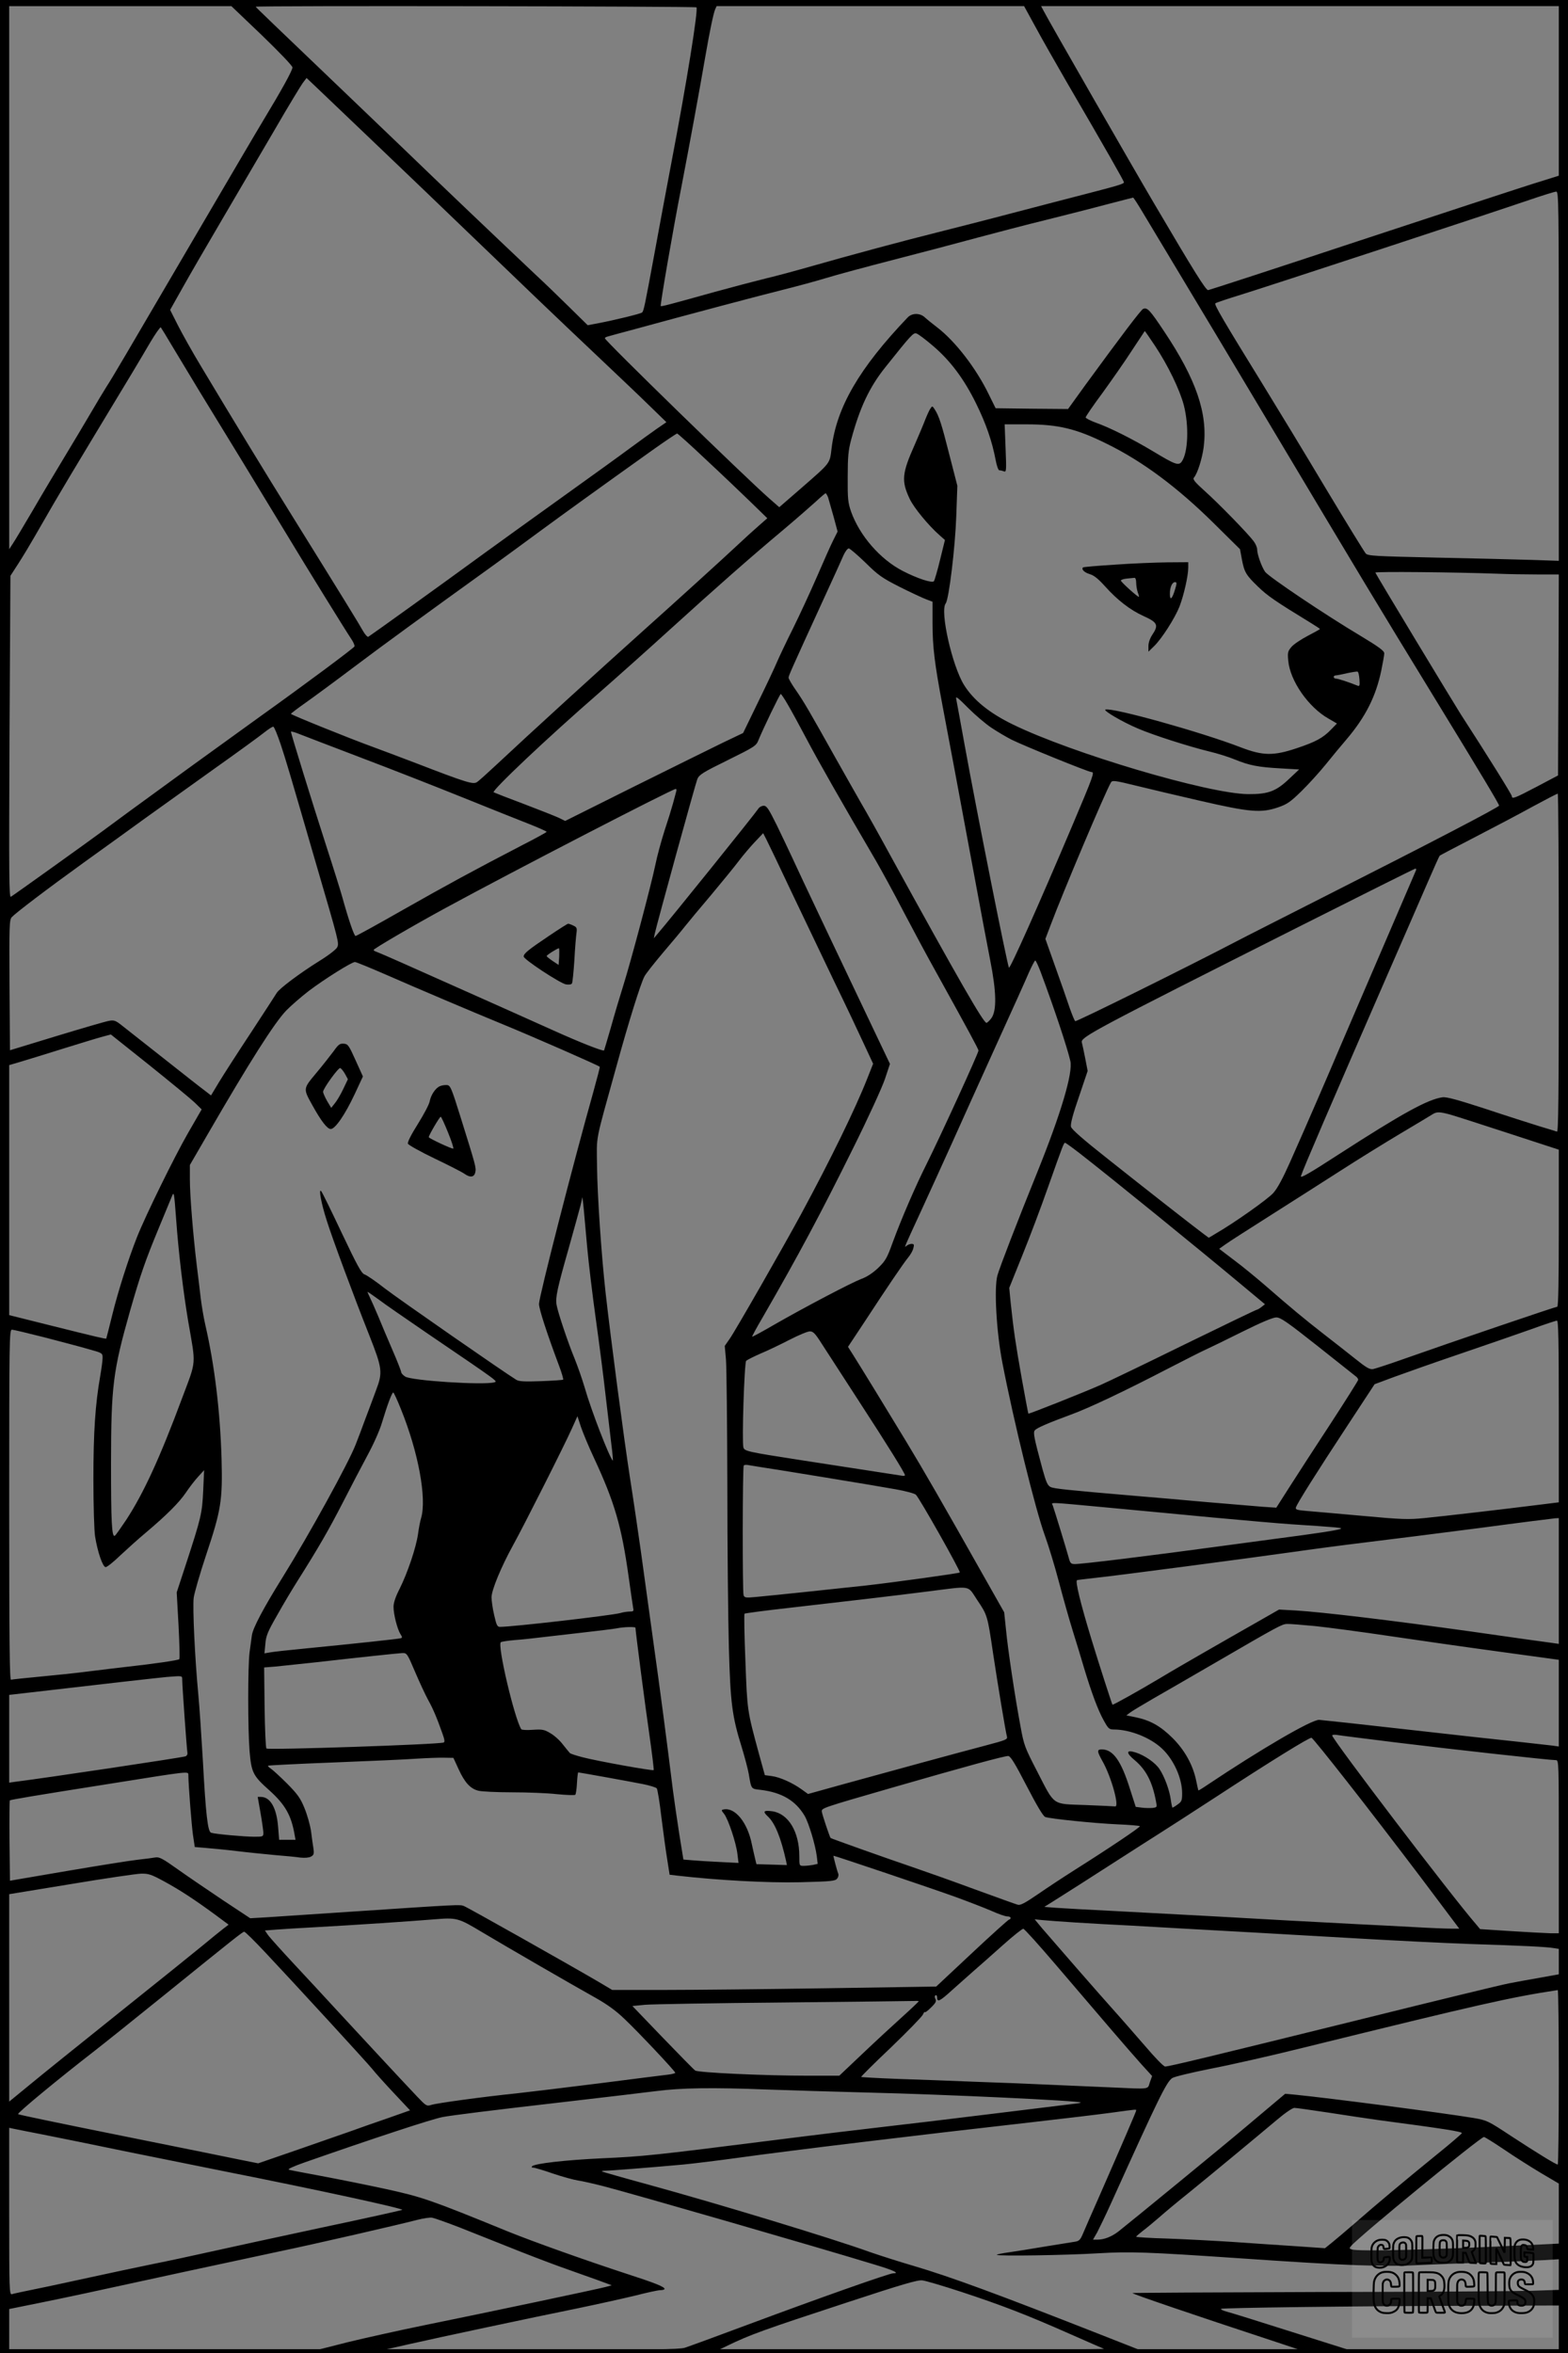 <?xml version="1.0" encoding="UTF-8"?>
<svg xmlns="http://www.w3.org/2000/svg" version="1.0" width="1024pt" height="1536pt" viewBox="0 0 1024 1536" preserveAspectRatio="xMidYMid meet">
  <rect x="0" y="0" width="1024" height="1536" fill="#808080" stroke="none"/>
  <g transform="translate(0.00 0.00) scale(1)">
    <g transform="translate(0,1536) scale(0.1,-0.1)" fill="#000000" stroke="none">
      <path d="M0 7680 l0 -7680 5120 0 5120 0 0 7680 0 7680 -5120 0 -5120 0 0 -7680z m1711 7449 c114 -110 199 -199 199 -209 0 -20 -71 -148 -190 -345 -40 -66 -221 -374 -403 -685 -531 -907 -581 -992 -620 -1052 -20 -32 -68 -111 -105 -175 -38 -65 -114 -192 -169 -283 -55 -91 -149 -248 -208 -350 -60 -102 -119 -201 -132 -220 l-23 -35 0 1773 0 1772 726 0 725 0 200 -191z m2837 183 c14 -9 -64 -495 -164 -1017 -30 -159 -80 -425 -110 -590 -64 -347 -70 -375 -81 -385 -8 -8 -180 -50 -291 -71 l-64 -12 -121 119 c-67 66 -162 158 -212 204 -246 232 -646 613 -860 820 -77 74 -237 227 -355 340 -523 500 -620 593 -620 596 0 8 2866 3 2878 -4z m2215 -129 c41 -76 130 -232 197 -348 270 -463 380 -657 380 -665 0 -10 -31 -20 -260 -79 -85 -22 -294 -76 -465 -121 -170 -45 -391 -101 -490 -126 -229 -57 -577 -151 -815 -219 -102 -29 -241 -67 -310 -83 -69 -17 -217 -56 -330 -87 -305 -85 -351 -97 -355 -93 -5 5 80 498 134 773 55 285 118 629 157 855 30 172 52 277 64 308 l10 22 1004 0 1004 0 75 -137z m3417 -416 l0 -554 -182 -57 c-101 -32 -613 -200 -1138 -373 -525 -174 -962 -316 -970 -317 -15 -1 -92 122 -349 559 -125 211 -697 1207 -725 1263 l-17 32 1691 0 1690 0 0 -553z m-7710 -362 c173 -165 432 -413 575 -551 369 -355 585 -562 855 -817 129 -122 284 -269 343 -327 l109 -106 -64 -44 c-34 -24 -112 -80 -173 -125 -60 -45 -263 -191 -450 -325 -187 -134 -412 -296 -500 -360 -293 -214 -750 -542 -760 -547 -6 -2 -22 16 -35 39 -23 42 -130 216 -470 763 -164 263 -379 616 -585 960 -57 94 -125 216 -153 271 l-51 101 81 144 c44 79 163 284 263 454 100 171 253 432 340 580 86 149 169 285 182 303 l25 33 77 -73 c42 -40 218 -208 391 -373z m7710 -1501 l0 -1205 -177 6 c-98 3 -378 10 -623 15 -403 9 -446 11 -461 27 -9 10 -126 200 -260 423 -133 223 -319 529 -412 680 -259 420 -319 522 -310 530 4 4 82 30 173 58 178 55 1612 526 1875 616 88 30 168 55 178 55 16 1 17 -63 17 -1205z m-2711 1059 c36 -60 142 -236 236 -393 95 -157 360 -600 590 -985 617 -1033 675 -1130 1085 -1800 295 -482 410 -674 410 -684 0 -10 -445 -242 -1145 -596 -258 -131 -515 -261 -570 -290 -310 -162 -1045 -526 -1053 -521 -5 3 -21 43 -37 88 -15 46 -57 165 -93 266 l-65 183 33 87 c81 216 358 871 395 934 9 15 23 14 165 -21 85 -21 276 -66 424 -100 318 -73 391 -79 501 -42 61 21 81 35 153 105 46 45 118 124 160 176 42 52 103 126 136 164 124 146 192 281 227 451 10 49 19 99 19 110 0 16 -35 42 -153 113 -232 138 -602 387 -625 419 -23 33 -52 114 -52 146 0 13 -10 37 -23 54 -35 48 -233 251 -322 330 -62 56 -77 74 -68 85 24 28 54 125 64 201 27 218 -49 440 -258 753 -94 141 -110 158 -137 148 -14 -5 -143 -176 -377 -496 l-114 -158 -237 2 -236 3 -44 89 c-83 172 -220 349 -338 439 -30 23 -66 52 -79 64 -32 31 -85 31 -114 0 -316 -331 -463 -585 -496 -851 -13 -105 -2 -91 -199 -263 l-143 -124 -64 56 c-161 141 -1075 1031 -1075 1047 0 3 8 9 18 11 9 3 76 21 147 40 373 102 859 231 1001 266 88 22 214 56 279 76 65 20 265 74 444 120 179 46 425 111 546 144 121 32 321 85 445 115 124 31 302 76 395 101 94 24 172 45 175 45 3 0 34 -48 69 -107z m-6347 -858 c36 -60 116 -193 178 -295 169 -275 428 -700 555 -910 155 -257 402 -656 437 -708 16 -23 26 -47 23 -52 -9 -14 -322 -247 -620 -460 -143 -103 -345 -249 -450 -325 -362 -263 -520 -379 -580 -424 -67 -50 -572 -412 -594 -425 -12 -8 -13 141 -9 1043 l6 1052 53 82 c29 45 76 123 104 172 29 50 86 149 127 220 42 72 158 267 260 435 256 423 296 490 368 613 35 59 67 104 70 100 4 -5 36 -57 72 -118z m6422 -4 c84 -127 160 -284 187 -386 35 -135 28 -311 -14 -369 -20 -27 -43 -19 -182 65 -140 84 -286 157 -379 190 -36 13 -66 29 -66 34 0 6 49 78 110 160 60 83 147 207 192 277 46 69 84 127 84 127 1 1 32 -44 68 -98z m-1452 2 c113 -96 203 -215 283 -378 65 -132 104 -246 127 -367 7 -39 18 -68 24 -68 7 0 20 -3 30 -7 16 -6 17 4 11 150 l-6 157 140 0 c210 0 328 -28 527 -127 235 -115 465 -287 703 -523 l167 -165 12 -65 c16 -85 26 -103 107 -181 61 -59 112 -94 341 -234 34 -21 62 -39 62 -41 0 -2 -36 -22 -80 -45 -44 -23 -92 -55 -106 -72 -24 -28 -26 -37 -21 -90 12 -132 132 -304 263 -378 l55 -32 -38 -39 c-53 -55 -101 -81 -224 -122 -152 -51 -221 -50 -365 5 -255 99 -840 262 -885 247 -17 -6 113 -82 213 -124 102 -44 339 -119 463 -149 55 -13 132 -37 172 -54 91 -37 149 -49 297 -57 l120 -7 -66 -62 c-85 -81 -137 -100 -268 -99 -261 3 -1151 267 -1536 455 -152 74 -256 158 -318 257 -78 125 -159 484 -120 533 21 27 62 367 69 571 l7 197 -52 202 c-51 202 -68 254 -96 297 -15 23 -16 23 -28 5 -7 -10 -22 -43 -34 -73 -11 -30 -42 -102 -67 -160 -85 -190 -90 -239 -34 -357 28 -59 123 -174 196 -238 l34 -30 -32 -130 c-17 -71 -36 -134 -40 -139 -12 -14 -109 18 -204 67 -147 76 -281 230 -337 387 -20 58 -23 83 -22 225 0 134 4 174 22 243 57 212 120 345 224 475 169 212 183 227 203 220 11 -3 59 -39 107 -80z m-1485 -740 c98 -91 229 -216 291 -276 l113 -110 -58 -51 c-32 -28 -92 -82 -133 -121 -87 -82 -430 -393 -599 -544 -318 -285 -760 -688 -981 -895 -58 -54 -114 -105 -126 -112 -24 -16 -70 -2 -389 121 -110 42 -243 92 -295 111 -151 55 -530 208 -530 214 0 3 45 37 99 75 55 39 195 142 313 231 188 142 477 352 916 668 75 54 211 154 302 221 154 113 371 270 733 528 83 59 155 107 159 107 4 0 88 -75 185 -167z m801 -250 c5 -16 21 -72 36 -126 l26 -97 -29 -58 c-16 -31 -63 -138 -106 -237 -43 -99 -113 -250 -155 -335 -43 -86 -90 -185 -105 -220 -15 -36 -71 -155 -125 -265 l-97 -200 -134 -64 c-74 -36 -335 -165 -581 -287 l-447 -223 -41 20 c-23 11 -125 51 -227 90 -102 38 -191 73 -199 77 -16 9 351 356 686 647 113 99 324 287 470 420 303 275 520 466 735 646 83 70 177 152 210 182 33 31 63 56 66 57 4 0 11 -12 17 -27z m243 -425 c84 -83 108 -100 224 -159 72 -36 149 -72 173 -81 l42 -16 0 -139 c0 -157 14 -267 65 -538 37 -193 105 -558 215 -1150 33 -181 77 -411 96 -510 42 -211 44 -333 8 -382 -11 -15 -25 -28 -31 -30 -17 -6 -175 268 -628 1092 -75 138 -161 291 -190 340 -29 50 -105 185 -170 300 -167 298 -203 361 -257 439 -27 38 -48 75 -48 82 0 13 15 47 224 503 64 139 125 273 135 297 11 24 26 44 34 44 7 0 56 -42 108 -92z m4124 -73 c72 -3 192 -5 268 -5 l137 0 -2 -656 -3 -656 -140 -74 c-145 -76 -161 -82 -162 -61 0 10 -157 262 -335 537 -50 79 -549 904 -556 922 -3 8 516 3 793 -7z m-897 -690 c3 -43 1 -47 -15 -40 -52 21 -124 45 -138 45 -18 0 -21 20 -2 21 6 0 39 6 72 14 33 7 65 12 70 11 6 -1 11 -24 13 -51z m-3734 -163 c22 -37 77 -138 123 -225 73 -139 225 -406 454 -797 37 -64 118 -212 179 -330 62 -118 156 -294 210 -390 218 -394 280 -508 280 -518 0 -17 -247 -556 -339 -741 -71 -141 -164 -356 -221 -511 -37 -103 -47 -120 -95 -167 -35 -33 -74 -59 -111 -72 -65 -25 -365 -182 -569 -299 -77 -45 -141 -79 -143 -78 -2 2 29 59 69 127 236 409 380 679 592 1107 96 193 188 394 206 448 l33 99 -112 235 c-169 354 -487 1024 -528 1115 -20 44 -65 137 -99 208 -53 107 -66 127 -85 127 -13 0 -28 -8 -34 -17 -21 -33 -579 -726 -662 -822 l-22 -26 6 30 c16 72 266 980 278 1009 12 29 36 44 199 124 176 87 185 93 200 130 30 74 140 302 146 302 3 -1 24 -31 45 -68z m1331 -153 c39 -26 97 -60 130 -77 80 -40 504 -212 523 -212 21 0 16 -16 -128 -356 -216 -510 -405 -933 -411 -921 -12 24 -210 1016 -289 1452 -28 154 -53 291 -56 305 -4 18 15 3 78 -61 46 -46 115 -105 153 -130z m-4642 -108 c38 -116 49 -152 230 -776 152 -519 152 -521 139 -549 -6 -13 -56 -52 -116 -89 -127 -79 -262 -180 -279 -209 -7 -12 -82 -127 -167 -257 -86 -130 -180 -276 -209 -324 l-53 -88 -36 28 c-21 15 -143 111 -272 213 -129 102 -254 200 -278 219 -37 29 -48 33 -80 27 -20 -3 -174 -48 -342 -99 l-305 -93 -3 425 c-2 393 -1 426 15 444 27 29 231 184 478 362 121 87 299 215 395 285 96 69 299 214 450 322 151 107 298 214 325 236 28 22 55 40 60 38 6 -1 27 -53 48 -115z m522 -86 c193 -73 494 -191 670 -262 176 -71 371 -149 433 -173 61 -24 112 -47 112 -50 0 -3 -73 -43 -163 -89 -316 -164 -485 -256 -778 -422 -163 -93 -301 -169 -307 -169 -9 0 -44 100 -87 255 -9 33 -56 184 -105 335 -92 284 -230 732 -230 743 0 4 24 -2 53 -14 28 -11 210 -81 402 -154z m2061 -222 c-3 -10 -12 -45 -21 -78 -9 -33 -34 -114 -56 -180 -21 -66 -48 -165 -59 -220 -26 -127 -160 -632 -210 -790 -21 -66 -57 -187 -80 -270 -24 -82 -44 -151 -45 -152 -5 -8 -162 54 -330 130 -191 86 -469 210 -905 404 -129 58 -243 107 -252 110 -10 3 -18 8 -18 12 0 8 262 161 470 274 443 241 1477 775 1503 777 5 0 6 -8 3 -17z m5764 -1119 c0 -881 -3 -1105 -12 -1101 -7 2 -60 19 -118 36 -58 18 -215 68 -350 113 -182 59 -254 79 -280 75 -97 -14 -261 -104 -678 -373 -193 -125 -252 -159 -246 -141 15 48 196 468 564 1312 106 242 225 516 265 608 40 93 75 170 77 171 1 2 104 56 228 120 124 64 295 154 380 201 85 46 158 84 163 84 4 1 7 -497 7 -1105z m-5013 467 c80 -168 206 -432 280 -586 75 -154 162 -338 195 -410 l60 -129 -38 -96 c-77 -196 -241 -532 -432 -885 -113 -209 -433 -768 -467 -815 l-32 -46 8 -89 c4 -50 8 -418 9 -820 0 -401 5 -878 10 -1060 10 -364 21 -450 85 -654 18 -60 39 -137 45 -172 17 -100 14 -96 78 -103 138 -17 228 -70 287 -170 27 -47 69 -186 79 -262 l6 -51 -31 -7 c-17 -3 -44 -6 -60 -6 -29 0 -29 0 -29 63 0 159 -71 277 -175 293 -58 8 -66 0 -31 -33 47 -43 86 -139 120 -293 l5 -25 -99 3 -100 3 -9 37 c-5 20 -14 62 -21 93 -28 142 -110 243 -185 227 -15 -3 -15 -6 4 -29 27 -35 79 -190 87 -263 l7 -57 -119 6 c-65 3 -147 8 -180 11 l-61 5 -27 167 c-14 92 -33 219 -41 282 -43 346 -81 636 -130 985 -30 215 -66 476 -80 580 -15 105 -46 320 -71 479 -41 265 -125 904 -159 1206 -28 251 -54 640 -56 825 -2 214 -17 135 130 666 76 276 154 526 179 574 8 17 63 86 121 155 59 69 125 148 146 175 22 28 99 120 171 205 71 85 152 184 179 220 27 36 74 91 104 123 l55 58 19 -37 c11 -21 85 -175 164 -343z m4080 137 c-3 -7 -105 -245 -227 -528 -122 -283 -244 -567 -271 -630 -55 -131 -224 -522 -325 -748 -45 -101 -81 -169 -108 -199 -35 -40 -254 -195 -377 -266 l-45 -27 -31 23 c-52 38 -386 299 -630 493 -161 127 -235 192 -239 209 -4 17 12 80 52 195 l57 169 -16 83 c-9 46 -19 92 -22 103 -10 34 73 78 1415 754 415 209 759 381 764 381 4 0 6 -6 3 -12z m-2452 -660 c91 -244 175 -497 195 -584 18 -77 -62 -345 -215 -724 -130 -321 -245 -619 -261 -675 -23 -80 -7 -369 32 -570 74 -384 217 -964 278 -1130 24 -66 65 -201 91 -300 26 -99 67 -245 92 -325 25 -80 58 -188 73 -240 48 -159 90 -272 126 -337 33 -60 37 -63 72 -63 102 -1 233 -52 309 -123 77 -71 133 -194 133 -293 0 -47 -3 -55 -29 -73 -16 -12 -31 -21 -34 -21 -2 0 -7 23 -11 51 -8 62 -41 152 -74 201 -27 41 -96 89 -155 108 -63 20 -66 -1 -7 -50 74 -62 115 -140 139 -267 8 -41 8 -41 -23 -45 -17 -1 -49 -1 -70 2 l-39 5 -37 115 c-58 186 -111 260 -184 260 -33 0 -33 -11 4 -77 58 -102 113 -302 82 -295 -7 1 -94 5 -195 9 -220 8 -196 -9 -315 222 -79 153 -85 168 -107 289 -37 197 -83 505 -95 632 l-12 115 -116 205 c-302 535 -409 720 -524 910 -132 218 -294 482 -347 566 l-33 52 108 163 c151 231 251 378 284 419 16 19 32 47 35 63 6 22 4 27 -12 27 -10 0 -25 -6 -32 -12 -19 -17 -19 -19 92 222 52 113 144 315 205 450 60 135 191 423 289 640 99 217 195 430 213 473 19 42 37 77 41 77 4 0 19 -33 34 -72z m-4271 -22 c203 -89 566 -243 756 -321 200 -82 627 -269 637 -279 2 -1 -18 -76 -43 -167 -131 -465 -354 -1335 -354 -1381 0 -33 52 -193 132 -406 17 -45 28 -85 26 -88 -3 -3 -68 -7 -144 -10 -105 -4 -144 -2 -161 8 -73 44 -767 526 -858 596 -60 47 -121 89 -135 93 -20 8 -47 57 -149 272 -68 144 -128 267 -134 272 -17 18 1 -82 37 -193 36 -115 173 -485 279 -752 84 -213 87 -239 43 -355 -18 -49 -50 -135 -71 -190 -20 -55 -48 -129 -62 -164 -45 -118 -303 -587 -476 -865 -129 -207 -195 -333 -202 -381 -3 -22 -10 -71 -15 -110 -12 -92 -12 -498 0 -648 12 -138 22 -159 129 -254 103 -93 143 -162 165 -290 l6 -33 -54 0 -53 0 -7 87 c-10 122 -51 193 -112 193 l-21 0 18 -102 c10 -57 18 -115 19 -130 0 -27 -1 -28 -59 -28 -63 0 -255 17 -282 26 -22 6 -35 116 -54 469 -9 154 -22 350 -30 435 -22 231 -38 568 -30 630 4 30 40 156 81 279 98 293 108 356 101 626 -9 309 -45 612 -107 880 -10 44 -23 121 -29 170 -6 50 -17 146 -26 215 -24 199 -45 457 -45 560 l0 95 116 200 c272 470 436 728 513 808 31 32 97 89 146 127 100 76 281 190 303 190 8 0 100 -38 206 -84z m-1253 -833 l46 -45 -90 -156 c-88 -153 -276 -536 -332 -677 -57 -144 -124 -355 -161 -505 -21 -85 -39 -156 -40 -158 -2 -4 -66 11 -366 86 l-268 67 0 816 0 816 78 23 c42 12 169 52 282 87 113 35 227 70 255 77 l49 13 251 -200 c137 -110 271 -220 296 -244z m8197 -78 c32 -9 204 -64 384 -123 l328 -107 0 -512 c0 -332 -3 -513 -10 -513 -11 0 -688 -230 -985 -335 -104 -37 -202 -69 -217 -72 -23 -4 -44 8 -120 69 -51 41 -145 114 -208 163 -122 95 -210 168 -380 316 -58 50 -148 124 -202 164 l-96 73 41 29 c23 17 155 101 292 188 138 87 342 218 455 290 113 73 291 183 395 245 105 62 199 119 210 126 27 17 46 17 113 -1z m-2419 -252 c202 -157 781 -627 1074 -872 l138 -115 -23 -18 c-13 -10 -27 -18 -31 -18 -4 0 -216 -102 -470 -226 -254 -125 -502 -244 -552 -266 -119 -52 -466 -190 -469 -186 -2 2 -21 107 -44 233 -40 226 -52 306 -72 494 l-9 94 85 211 c47 116 124 319 170 451 96 271 101 285 110 285 3 0 45 -30 93 -67z m-5899 -428 c16 -224 47 -479 79 -670 51 -294 55 -249 -39 -500 -147 -395 -253 -624 -366 -797 -36 -53 -68 -100 -74 -103 -20 -12 -25 86 -25 475 1 503 12 597 125 995 67 234 99 326 186 536 41 100 80 193 86 208 14 35 15 30 28 -144z m2685 -190 c9 -99 34 -308 56 -465 22 -157 51 -382 64 -500 14 -118 31 -263 38 -322 8 -60 11 -106 9 -103 -23 23 -141 328 -183 475 -17 58 -47 143 -66 190 -42 101 -109 300 -118 351 -9 48 4 107 80 374 34 121 68 245 76 275 l13 55 8 -75 c4 -41 14 -156 23 -255z m-1040 -562 c472 -321 457 -310 432 -317 -72 -19 -541 11 -581 38 -14 9 -26 22 -26 29 0 6 -25 71 -56 142 -31 72 -74 173 -95 225 -22 52 -47 108 -55 124 -8 16 -14 31 -14 33 0 2 33 -21 73 -50 39 -30 185 -130 322 -224z m5810 -80 c131 -104 244 -193 251 -199 8 -6 14 -16 14 -21 0 -5 -80 -132 -177 -281 -98 -149 -218 -335 -268 -413 l-90 -141 -90 6 c-49 4 -216 18 -370 31 -154 14 -361 32 -460 40 -446 38 -532 47 -554 58 -20 10 -29 31 -53 117 -56 208 -62 238 -50 253 13 16 88 48 237 103 116 42 356 156 635 301 107 55 217 111 244 123 27 12 134 64 238 116 125 62 201 94 223 94 28 0 70 -29 270 -187z m1575 -426 l0 -594 -137 -17 c-199 -25 -609 -73 -743 -86 -102 -10 -146 -9 -395 14 -154 14 -317 28 -363 32 -71 6 -83 9 -79 23 6 24 134 227 340 540 l174 265 129 48 c71 26 266 95 434 152 168 57 375 129 460 159 85 31 161 56 168 56 9 1 12 -124 12 -592z m-9890 483 c107 -28 237 -62 288 -77 91 -25 92 -26 92 -57 0 -17 -7 -69 -15 -116 -33 -187 -45 -368 -45 -677 0 -169 5 -337 11 -373 16 -100 50 -200 69 -200 9 0 52 34 95 76 44 41 118 108 165 147 141 119 220 199 263 262 22 33 58 80 80 104 l40 44 -6 -134 c-7 -149 -13 -175 -114 -484 l-59 -180 12 -215 c6 -118 9 -218 5 -221 -6 -7 -172 -31 -336 -49 -55 -6 -167 -20 -250 -30 -82 -11 -229 -26 -325 -35 -96 -9 -181 -18 -188 -20 -9 -4 -12 229 -12 1140 0 1084 1 1145 18 1145 9 0 105 -23 212 -50z m5074 -38 c27 -42 136 -210 241 -372 192 -295 305 -477 305 -490 0 -4 -10 -6 -22 -3 -26 4 -284 44 -668 103 -336 52 -358 57 -365 81 -11 35 6 553 18 566 7 6 50 28 96 48 46 19 131 60 189 90 59 30 118 55 132 54 20 0 35 -15 74 -77z m-2746 -430 c114 -281 170 -583 132 -712 -6 -19 -15 -66 -20 -104 -13 -90 -68 -252 -119 -355 -28 -54 -41 -94 -41 -120 0 -50 25 -146 45 -178 12 -18 13 -24 3 -27 -15 -5 -317 -37 -613 -66 -115 -11 -225 -23 -244 -27 l-34 -6 6 62 c4 53 15 79 78 189 39 70 99 170 132 222 139 220 205 335 295 510 52 102 125 241 162 310 39 72 80 163 95 215 35 116 65 195 73 195 4 0 26 -48 50 -108z m1261 -319 c135 -290 180 -446 226 -773 14 -102 28 -195 30 -207 5 -20 1 -23 -22 -23 -16 0 -44 -4 -63 -10 -61 -16 -703 -90 -785 -90 -18 0 -23 12 -38 78 -10 42 -17 94 -17 115 0 47 63 199 139 337 71 128 337 655 386 765 l36 80 23 -70 c13 -38 51 -130 85 -202z m1076 -58 c78 -11 782 -126 895 -147 63 -11 122 -27 131 -35 22 -19 294 -501 287 -508 -7 -6 -443 -66 -613 -85 -237 -26 -632 -67 -721 -75 -63 -6 -72 -5 -78 12 -8 20 -7 833 1 846 3 5 17 6 31 3 15 -3 45 -7 67 -11z m2265 -265 c179 -17 494 -46 700 -66 206 -19 436 -39 510 -44 317 -21 344 -23 323 -31 -24 -9 -161 -30 -423 -64 -107 -14 -278 -37 -380 -51 -433 -59 -882 -114 -930 -114 -26 0 -31 5 -41 43 -13 48 -94 313 -104 340 -9 21 -41 23 345 -13z m2960 -481 l0 -410 -42 6 c-24 3 -263 36 -533 75 -522 73 -965 126 -1143 137 l-109 6 -154 -88 c-85 -48 -233 -133 -329 -188 -96 -55 -229 -132 -295 -172 -134 -80 -307 -177 -310 -173 -4 6 -85 256 -136 423 -72 236 -109 386 -95 390 6 2 61 8 121 15 127 13 993 127 1290 169 110 16 322 44 470 62 149 18 484 60 745 94 261 35 485 63 498 64 l22 1 0 -411z m-3798 -124 c66 -98 67 -100 103 -345 31 -206 82 -514 91 -546 5 -19 -6 -23 -138 -58 -183 -48 -626 -169 -927 -252 l-234 -65 -43 31 c-60 43 -141 79 -194 86 l-45 6 -39 141 c-77 284 -76 279 -88 604 -7 167 -9 305 -6 309 4 3 138 21 300 39 437 50 650 75 888 105 303 38 265 45 332 -55z m2208 -170 c85 -9 304 -38 485 -65 182 -27 504 -73 718 -102 l387 -53 0 -283 0 -283 -42 6 c-24 3 -124 14 -223 25 -99 10 -425 46 -725 80 -300 34 -558 62 -575 63 -50 2 -385 -194 -729 -424 -32 -22 -59 -38 -60 -37 -1 2 -7 30 -14 63 -21 103 -74 199 -155 280 -79 78 -145 115 -241 135 l-60 12 25 19 c13 10 80 50 149 90 69 39 251 145 405 234 413 240 437 253 470 254 17 1 100 -6 185 -14z m-4440 -11 c0 -22 66 -529 92 -706 17 -120 29 -220 27 -223 -7 -6 -365 58 -465 84 -42 11 -80 23 -83 28 -4 4 -24 29 -45 55 -20 27 -57 60 -82 74 -40 24 -53 26 -115 22 -38 -3 -72 -1 -75 4 -45 72 -158 553 -133 568 6 4 47 10 92 14 45 3 116 11 157 16 41 5 163 19 270 31 107 12 213 25 235 29 49 10 125 12 125 4z m-1440 -286 c29 -68 67 -150 85 -183 33 -59 58 -118 95 -223 14 -39 16 -54 7 -57 -38 -13 -1146 -50 -1157 -39 -5 5 -10 126 -12 269 l-3 260 75 6 c41 4 161 17 265 28 291 33 527 58 561 60 31 1 33 -1 84 -121z m-1520 -53 c0 -39 30 -458 34 -477 2 -9 -3 -19 -12 -23 -22 -8 -916 -142 -1125 -168 l-27 -4 0 287 0 286 148 17 c447 52 843 97 882 100 103 8 100 9 100 -18z m7930 -410 c350 -43 1000 -115 1041 -115 19 0 19 -13 19 -565 l0 -565 -57 0 c-32 1 -148 7 -257 14 l-200 13 -25 30 c-154 176 -941 1209 -941 1234 0 4 12 6 28 4 15 -3 191 -25 392 -50z m-322 -256 c123 -156 338 -436 478 -621 l254 -338 -53 0 c-30 0 -136 4 -238 10 -101 5 -276 15 -389 20 -333 17 -544 29 -915 50 -192 10 -487 26 -655 35 -168 8 -340 18 -383 21 l-77 6 59 37 c32 20 111 70 175 111 64 41 246 158 404 259 158 100 375 240 482 310 361 236 611 390 625 387 6 -1 110 -130 233 -287z m-2093 -28 c68 -131 107 -196 121 -202 34 -12 319 -41 471 -48 78 -3 144 -9 147 -12 6 -5 -196 -141 -429 -288 -71 -45 -179 -116 -238 -157 -83 -57 -114 -73 -130 -68 -12 3 -139 49 -282 101 -143 53 -330 119 -415 148 -168 57 -522 183 -526 187 -6 8 -56 156 -57 172 -2 23 -3 23 458 156 475 137 738 209 760 207 15 -2 43 -47 120 -196z m-3710 110 c40 -88 78 -129 131 -141 21 -5 119 -10 218 -10 98 0 230 -5 292 -12 63 -6 117 -8 121 -4 4 4 9 38 11 77 2 38 6 69 8 69 8 0 341 -60 421 -76 46 -9 87 -22 92 -28 5 -6 19 -90 30 -186 12 -96 29 -221 38 -276 l16 -102 51 -6 c262 -30 587 -48 801 -43 204 5 231 8 242 24 8 9 11 24 7 33 -8 19 -33 115 -31 116 4 2 645 -214 797 -269 85 -31 191 -72 235 -91 44 -20 90 -36 103 -36 12 0 22 -4 22 -10 0 -5 -4 -10 -9 -10 -5 0 -115 -99 -243 -219 l-234 -219 -715 -11 c-393 -6 -868 -11 -1057 -11 l-344 0 -91 54 c-195 114 -855 486 -878 494 -26 10 -30 10 -749 -38 -239 -16 -483 -32 -541 -36 l-105 -6 -180 119 c-98 66 -231 156 -294 201 -98 70 -120 81 -145 77 -16 -3 -68 -10 -115 -15 -47 -5 -254 -38 -460 -73 l-375 -64 -3 260 c-1 143 0 262 2 264 5 5 141 28 679 113 495 79 487 78 487 54 1 -74 21 -325 30 -391 l12 -80 71 -6 c40 -3 133 -12 207 -21 74 -9 187 -20 250 -26 63 -5 136 -12 161 -16 29 -3 56 -1 69 6 19 10 22 18 17 53 -4 23 -11 75 -16 115 -6 39 -25 107 -43 150 -26 64 -45 90 -112 158 -45 45 -92 88 -105 97 -14 9 -23 18 -20 21 2 2 195 12 429 21 234 9 479 20 545 25 66 4 146 7 178 6 l58 -1 34 -74z m-1924 -732 c103 -56 198 -118 333 -217 l89 -66 -34 -26 c-18 -14 -78 -62 -133 -108 -56 -46 -303 -245 -551 -443 -247 -198 -510 -409 -582 -469 l-133 -109 0 677 0 677 403 66 c221 37 427 67 458 68 49 1 67 -5 150 -50z m2084 -336 c168 -100 574 -335 737 -426 74 -42 131 -83 186 -136 92 -87 332 -342 332 -352 0 -3 -21 -9 -47 -12 -27 -3 -226 -28 -443 -56 -217 -27 -462 -57 -545 -66 -215 -22 -525 -64 -560 -76 -28 -9 -33 -6 -90 54 -101 106 -413 443 -535 575 -63 69 -183 198 -265 286 -83 89 -160 175 -173 192 l-22 32 78 6 c42 3 160 11 262 16 237 13 626 39 755 50 161 13 163 13 330 -87z m3870 67 c94 -6 256 -15 360 -20 105 -6 262 -15 350 -20 88 -5 291 -16 450 -25 160 -9 475 -27 700 -40 226 -13 545 -29 710 -35 352 -11 508 -19 553 -27 l32 -5 0 -83 0 -83 -122 -22 c-68 -12 -159 -28 -203 -37 -44 -8 -485 -115 -980 -238 -963 -238 -1240 -305 -1266 -305 -10 0 -68 60 -130 133 -63 72 -152 175 -199 227 -100 111 -403 459 -475 543 l-48 58 49 -5 c27 -3 126 -10 219 -16z m-128 -278 c301 -353 477 -558 556 -646 l71 -78 -15 -42 c-16 -47 9 -44 -259 -32 -80 3 -246 11 -370 16 -124 6 -349 15 -500 20 -151 6 -382 15 -513 19 -131 5 -240 11 -243 13 -2 2 85 89 194 192 108 104 202 200 209 215 7 14 12 22 13 16 0 -5 18 8 40 30 31 30 37 42 29 56 -6 11 -6 20 1 24 5 3 10 -3 10 -14 0 -34 18 -25 97 47 41 37 106 94 143 127 38 33 123 108 190 168 66 59 126 107 133 106 7 0 103 -107 214 -237z m-5162 80 c194 -206 662 -716 697 -759 16 -21 78 -90 138 -154 l108 -115 -136 -48 c-76 -26 -193 -67 -262 -92 -69 -24 -230 -80 -359 -125 l-235 -81 -120 24 c-67 14 -418 85 -781 158 -363 73 -663 135 -667 139 -7 7 262 229 502 415 63 49 264 210 446 357 470 380 518 418 529 419 6 0 69 -62 140 -138z m8445 -812 c0 -314 -3 -570 -7 -570 -12 0 -142 80 -304 186 -153 101 -159 103 -245 118 -199 33 -942 130 -1165 152 l-66 6 -69 -58 c-38 -32 -123 -104 -189 -159 -126 -107 -762 -628 -830 -681 -45 -35 -94 -54 -137 -54 l-30 0 27 47 c14 27 56 113 92 193 311 688 361 790 399 815 14 9 127 36 252 61 125 24 400 86 612 139 1149 283 1344 327 1653 374 4 0 7 -255 7 -569z m-4180 496 c0 -2 -49 -49 -109 -103 -60 -54 -177 -162 -259 -240 l-151 -143 -203 0 c-282 0 -719 20 -738 34 -9 6 -104 103 -213 216 l-197 205 82 8 c46 4 454 11 908 15 454 5 837 9 853 10 15 1 27 0 27 -2z m-995 -576 c138 -5 437 -14 665 -20 501 -12 1376 -53 1388 -65 2 -2 -20 -6 -50 -9 -29 -4 -271 -33 -538 -66 -267 -33 -586 -71 -710 -85 -124 -14 -457 -54 -740 -90 -752 -95 -821 -102 -1086 -114 -239 -11 -440 -34 -459 -52 -5 -6 -3 -9 7 -9 9 0 67 -17 130 -39 62 -21 136 -41 163 -45 28 -4 102 -21 165 -37 204 -53 1399 -398 1772 -512 126 -38 166 -57 121 -57 -24 1 -490 -164 -941 -332 -206 -77 -395 -146 -420 -154 -39 -11 -207 -14 -1002 -13 l-955 1 150 34 c207 47 809 175 1105 235 135 28 306 66 380 84 74 19 147 35 163 35 15 0 27 4 27 8 0 14 -63 39 -242 97 -261 85 -615 211 -778 277 -509 208 -562 226 -799 278 -124 27 -314 65 -421 85 -107 20 -203 38 -213 41 -11 4 28 22 105 49 446 156 829 282 898 295 64 12 302 42 850 105 217 25 460 54 540 64 169 22 371 25 725 11z m3665 -150 c107 -17 258 -39 335 -50 423 -56 545 -75 542 -85 -2 -5 -77 -70 -168 -143 -204 -166 -392 -323 -529 -443 -58 -50 -126 -108 -151 -128 l-46 -37 -189 13 c-104 7 -290 19 -414 28 -124 8 -316 18 -427 22 -112 3 -203 9 -203 12 0 3 20 20 43 38 23 17 71 57 107 88 36 32 121 103 190 158 143 116 440 362 578 478 54 46 103 79 115 79 12 0 110 -14 217 -30z m-1250 13 c0 -7 -84 -202 -240 -558 -49 -110 -97 -221 -108 -247 -17 -40 -25 -48 -54 -52 -18 -3 -105 -17 -193 -31 -88 -15 -195 -32 -237 -38 -43 -6 -78 -13 -78 -16 0 -10 450 -3 665 10 202 12 322 8 895 -31 743 -51 964 -59 1230 -45 58 3 236 10 395 15 160 6 334 13 388 16 l97 6 0 -100 0 -100 -182 -6 c-101 -3 -728 -7 -1395 -8 -666 -2 -1210 -5 -1208 -7 10 -9 403 -143 905 -308 l175 -58 -517 -3 -516 -2 -239 94 c-687 270 -994 383 -1238 455 -93 27 -220 68 -281 89 -252 91 -987 314 -1453 442 -162 44 -297 83 -300 85 -2 3 9 5 25 5 30 0 293 21 504 40 63 6 228 26 365 45 345 48 1166 147 1901 230 221 25 462 54 535 64 168 23 159 22 159 14z m-7140 -157 c96 -19 353 -71 570 -116 217 -44 499 -101 625 -126 595 -118 1162 -241 1152 -250 -2 -2 -244 -56 -538 -118 -294 -63 -617 -133 -719 -156 -102 -23 -270 -59 -375 -80 -104 -21 -284 -60 -400 -85 -116 -25 -275 -60 -355 -76 -80 -16 -153 -32 -162 -35 -17 -5 -18 25 -18 541 l0 545 23 -5 c12 -3 101 -20 197 -39z m9543 -98 c67 -46 175 -114 240 -153 l117 -69 0 -196 0 -196 -252 -12 c-604 -29 -1057 -40 -1101 -26 -15 5 -16 8 -5 21 49 60 846 713 869 713 6 0 65 -37 132 -82z m-6825 -507 c81 -32 226 -90 322 -128 96 -39 245 -96 330 -127 85 -30 198 -71 250 -89 l95 -35 -40 -11 c-47 -13 -762 -164 -1185 -250 -162 -33 -386 -83 -497 -110 l-201 -51 -1006 0 -1006 0 0 133 0 134 188 38 c193 39 328 68 952 204 201 43 475 102 610 131 254 53 792 177 915 209 39 10 83 17 98 14 16 -3 94 -31 175 -62z m3280 -422 c267 -88 427 -150 703 -272 118 -52 221 -97 229 -100 8 -3 -554 -6 -1250 -6 l-1265 0 50 24 c154 75 238 105 790 286 356 117 458 147 488 143 21 -2 136 -36 255 -75z m3902 -234 l0 -145 -686 0 -685 0 -377 119 c-207 66 -397 125 -421 131 -23 6 -40 14 -37 18 8 7 839 18 1649 20 l557 2 0 -145z"></path>
      <path d="M7282 11674 c-112 -7 -206 -15 -209 -18 -13 -12 8 -33 44 -44 28 -8 56 -31 101 -81 80 -89 163 -153 249 -192 93 -42 101 -59 58 -123 -15 -23 -25 -51 -25 -73 l0 -37 36 35 c50 48 136 182 167 260 28 73 57 200 57 254 l0 35 -137 -1 c-76 -1 -230 -7 -341 -15z m138 -118 c0 -19 5 -47 10 -62 6 -15 9 -28 8 -30 -5 -5 -118 97 -118 106 0 5 17 11 38 13 20 2 43 4 50 5 7 1 12 -11 12 -32z m254 -43 c-19 -64 -34 -77 -34 -29 0 43 15 76 34 76 12 0 12 -8 0 -47z"></path>
      <path d="M3584 9250 c-137 -92 -164 -115 -164 -134 0 -19 236 -174 276 -182 19 -3 34 -1 39 6 4 6 11 75 16 153 4 78 11 158 14 178 4 31 1 37 -21 47 -14 7 -29 12 -34 12 -4 0 -61 -36 -126 -80z m68 -135 l-4 -54 -39 26 c-21 14 -39 29 -39 32 0 7 69 50 80 51 3 0 3 -25 2 -55z"></path>
      <path d="M2178 8497 c-21 -28 -71 -92 -113 -142 -86 -103 -86 -100 -25 -210 57 -103 97 -155 120 -155 29 0 93 93 156 227 l54 116 -48 106 c-44 98 -50 106 -77 108 -26 2 -35 -5 -67 -50z m75 -147 l19 -35 -31 -65 c-17 -36 -42 -78 -55 -93 l-23 -29 -27 45 c-14 25 -26 52 -26 60 0 21 100 159 112 155 6 -2 20 -19 31 -38z"></path>
      <path d="M2874 8270 c-29 -11 -60 -57 -68 -100 -3 -18 -38 -85 -77 -147 -44 -70 -69 -119 -65 -129 3 -8 81 -52 173 -96 92 -44 180 -89 194 -99 39 -28 66 -25 73 9 7 29 2 45 -97 362 -59 189 -66 205 -88 207 -13 1 -34 -2 -45 -7z m52 -303 c23 -56 38 -103 34 -105 -9 -3 -160 67 -160 75 0 12 71 133 78 133 4 0 25 -46 48 -103z"></path>
    </g>
  </g>
  <rect x="0.0" y="0.0" width="1024.0" height="1536.0" fill="none" stroke="black" stroke-width="5"></rect>
  <g transform="translate(882.93 1449.20) scale(0.128)" opacity="1.0">
    <rect x="0" y="0" width="1024.0" height="600.0" fill="white" fill-opacity="0.1"></rect>
    <g transform="translate(0,650) scale(0.1,-0.1)" stroke="none">
      <path fill="none" stroke="#000000" stroke-width="100" d="M4491 5720 c-164 -43 -269 -147 -319 -315 -19 -65 -29 -577 -13 -693 25 -190 116 -310 276 -367 63 -23 284 -32 370 -16 122 22 249 110 294 205 51 104 56 150 56 496 0 341 -4 385 -48 478 -46 100 -156 184 -282 217 -83 21 -241 19 -334 -5z m270 -273 c19 -12 43 -40 54 -62 18 -37 20 -64 23 -320 5 -339 -1 -384 -56 -436 -87 -82 -235 -56 -289 51 -22 43 -23 53 -23 335 0 314 7 370 52 412 34 32 66 42 139 42 53 1 73 -4 100 -22z"></path>
      <path fill="none" stroke="#000000" stroke-width="100" d="M5367 5723 c-4 -3 -7 -311 -7 -683 0 -618 1 -679 17 -691 12 -10 51 -14 152 -14 l136 0 3 248 2 248 67 -3 67 -3 34 -85 c18 -47 58 -152 89 -235 30 -82 63 -158 73 -168 14 -15 40 -19 165 -24 l148 -6 -5 34 c-4 19 -49 143 -102 276 -53 133 -96 246 -96 251 0 6 15 19 33 31 53 33 104 92 134 156 27 57 28 67 27 195 0 115 -4 144 -23 193 -31 80 -76 135 -148 183 -83 56 -166 82 -303 94 -129 11 -453 14 -463 3z m541 -300 c55 -27 77 -73 77 -163 0 -61 -4 -82 -23 -111 -34 -55 -73 -69 -191 -69 l-101 0 0 187 0 186 101 -6 c66 -4 114 -12 137 -24z"></path>
      <path fill="none" stroke="#000000" stroke-width="100" d="M6514 5685 c-4 -9 -5 -320 -2 -690 3 -511 7 -678 16 -687 19 -19 273 -30 291 -13 11 11 13 126 12 675 -1 364 -6 672 -11 685 -11 28 -27 31 -187 40 -99 6 -114 5 -119 -10z"></path>
      <path fill="none" stroke="#000000" stroke-width="100" d="M3355 5683 c-27 -3 -55 -9 -62 -15 -10 -8 -13 -150 -13 -683 0 -592 2 -674 15 -685 12 -10 52 -11 173 -6 362 15 578 29 590 38 8 7 12 46 12 129 0 108 -2 119 -20 129 -11 6 -24 9 -28 7 -4 -3 -103 -8 -221 -12 l-214 -7 5 545 c4 384 2 549 -5 556 -11 11 -120 12 -232 4z"></path>
      <path fill="none" stroke="#000000" stroke-width="100" d="M7067 5654 c-4 -4 -7 -310 -7 -680 0 -625 1 -673 18 -692 15 -18 31 -21 152 -24 l134 -3 -3 400 c-2 277 1 397 8 390 11 -11 153 -311 251 -530 96 -215 128 -281 142 -292 7 -6 82 -14 165 -17 l153 -7 11 28 c14 34 3 1333 -11 1347 -5 5 -70 11 -144 14 l-136 5 -1 -54 c-1 -30 -5 -200 -8 -379 l-6 -325 -73 150 c-40 83 -123 256 -184 385 -61 129 -117 242 -125 252 -11 12 -40 18 -121 22 -59 4 -130 9 -157 12 -28 3 -54 2 -58 -2z"></path>
      <path fill="none" stroke="#000000" stroke-width="100" d="M2507 5614 c-220 -49 -342 -159 -394 -357 -24 -91 -24 -641 0 -740 57 -233 232 -339 510 -310 56 6 127 21 158 33 76 29 187 114 226 174 64 95 67 114 71 505 2 232 -1 371 -8 404 -27 126 -116 235 -228 278 -74 29 -236 35 -335 13z m191 -281 c15 -11 36 -35 47 -54 19 -32 20 -52 20 -349 0 -309 0 -316 -23 -362 -31 -62 -75 -89 -155 -95 -53 -4 -67 -2 -97 19 -19 13 -44 41 -55 63 -19 37 -20 60 -20 350 0 337 2 351 60 405 54 51 169 63 223 23z"></path>
      <path fill="none" stroke="#000000" stroke-width="100" d="M8568 5491 c-133 -43 -219 -134 -262 -280 -13 -45 -16 -107 -16 -343 0 -320 9 -395 60 -506 73 -156 258 -255 506 -269 191 -11 324 47 376 165 19 42 22 70 26 288 4 209 3 242 -11 256 -19 18 -186 38 -347 41 l-105 2 -3 -95 c-1 -52 2 -102 7 -109 6 -10 33 -16 75 -19 l66 -4 0 -105 c0 -98 -1 -105 -26 -130 -23 -23 -31 -25 -99 -21 -64 3 -79 7 -112 34 -21 16 -49 52 -63 80 -25 49 -25 51 -25 324 0 303 6 348 56 402 28 29 32 30 99 26 105 -6 152 -50 167 -158 8 -53 9 -54 48 -62 22 -5 90 -10 150 -11 l110 -2 3 43 c4 52 -30 180 -66 245 -53 99 -179 183 -317 212 -96 20 -226 18 -297 -4z"></path>
      <path fill="none" stroke="#000000" stroke-width="100" d="M1390 5484 c-203 -45 -359 -207 -390 -404 -13 -83 -13 -616 0 -694 20 -123 100 -235 203 -281 98 -45 271 -51 387 -13 211 67 340 238 340 451 0 54 -3 69 -17 74 -24 9 -264 -15 -280 -28 -7 -7 -13 -31 -13 -60 0 -56 -13 -95 -43 -128 -31 -34 -95 -61 -144 -61 -35 0 -48 6 -77 35 -52 52 -58 99 -54 423 3 257 5 280 24 323 42 89 120 132 202 109 53 -14 72 -42 81 -120 11 -90 15 -92 150 -79 62 6 125 15 138 20 25 9 25 10 21 107 -3 82 -9 106 -33 155 -33 68 -97 130 -163 160 -60 27 -235 33 -332 11z"></path>
      <path fill="none" stroke="#000000" stroke-width="100" d="M1600 3845 c-239 -44 -424 -235 -476 -495 -22 -109 -33 -831 -15 -1000 31 -300 174 -492 425 -572 45 -15 100 -21 211 -25 181 -6 263 8 380 66 147 73 214 152 266 311 26 78 32 117 37 219 4 98 2 125 -9 132 -22 14 -393 11 -407 -3 -7 -7 -12 -39 -12 -73 0 -169 -84 -275 -217 -275 -68 0 -110 18 -150 64 -65 73 -68 99 -68 606 0 446 1 456 22 515 78 208 337 201 392 -11 6 -23 13 -75 16 -115 3 -41 10 -78 15 -83 10 -10 289 -10 357 0 63 9 67 18 60 147 -12 210 -62 331 -181 445 -86 82 -165 123 -280 146 -94 19 -261 20 -366 1z"></path>
      <path fill="none" stroke="#000000" stroke-width="100" d="M5376 3840 c-151 -39 -268 -118 -350 -237 -106 -157 -118 -245 -114 -863 4 -463 5 -477 27 -550 33 -106 72 -178 131 -243 123 -135 290 -197 526 -197 326 0 528 127 610 384 34 106 48 339 20 349 -29 12 -386 9 -400 -2 -7 -6 -16 -44 -20 -85 -17 -192 -81 -266 -226 -266 -93 1 -163 55 -197 152 -16 48 -18 92 -18 503 0 437 1 452 22 520 26 81 57 119 121 147 78 35 188 8 237 -56 30 -40 55 -133 55 -206 0 -92 6 -95 157 -92 70 1 161 5 201 8 87 8 88 9 78 158 -12 189 -62 314 -170 422 -76 76 -130 109 -241 144 -102 33 -337 38 -449 10z"></path>
      <path fill="none" stroke="#000000" stroke-width="100" d="M8441 3845 c-204 -45 -357 -196 -406 -402 -24 -99 -17 -331 13 -416 47 -137 141 -225 342 -323 334 -162 396 -203 438 -284 19 -37 23 -57 20 -116 -3 -59 -8 -77 -30 -107 -39 -50 -98 -70 -190 -65 -137 7 -187 57 -188 185 0 95 4 94 -223 86 -106 -3 -198 -10 -204 -16 -17 -13 -17 -107 1 -200 44 -226 196 -375 436 -423 103 -20 339 -15 435 10 199 53 340 189 391 377 21 78 28 222 15 311 -16 115 -56 191 -145 276 -85 81 -145 117 -386 235 -250 122 -298 173 -301 319 -3 109 52 167 164 175 115 8 183 -49 194 -164 3 -32 10 -64 16 -70 10 -14 340 -17 387 -4 24 7 25 9 22 92 -5 150 -54 269 -153 369 -69 70 -189 133 -297 155 -90 18 -265 18 -351 0z"></path>
      <path fill="none" stroke="#000000" stroke-width="100" d="M2710 3833 c-14 -2 -29 -9 -35 -14 -7 -7 -9 -354 -7 -1017 3 -910 5 -1008 20 -1019 20 -16 384 -18 413 -3 19 10 19 32 19 1019 0 923 -1 1010 -16 1022 -13 10 -61 14 -193 16 -97 1 -187 -1 -201 -4z"></path>
      <path fill="none" stroke="#000000" stroke-width="100" d="M3455 3833 c-47 -12 -45 32 -45 -1034 0 -987 0 -1009 19 -1019 12 -6 98 -10 210 -10 159 0 192 3 205 16 14 13 16 61 16 370 l0 355 81 -3 82 -3 88 -245 c49 -135 105 -292 124 -350 20 -58 45 -113 57 -122 18 -16 45 -18 229 -18 184 0 210 2 216 16 7 19 16 -7 -153 448 -74 197 -134 362 -134 366 0 4 23 22 50 40 162 104 228 273 217 560 -8 225 -46 336 -153 450 -104 110 -219 160 -413 179 -101 11 -657 13 -696 4z m721 -409 c64 -48 69 -61 72 -231 4 -176 -7 -223 -59 -267 -43 -36 -89 -46 -216 -46 l-113 0 0 286 0 286 144 -4 c127 -3 148 -5 172 -24z"></path>
      <path fill="none" stroke="#000000" stroke-width="100" d="M6510 3834 c-51 -11 -50 7 -50 -683 1 -672 7 -842 35 -951 45 -175 148 -311 289 -380 117 -58 200 -73 376 -68 124 4 156 9 225 32 108 37 176 79 246 153 61 66 117 169 140 258 9 37 13 248 16 831 4 727 3 782 -13 795 -13 11 -57 14 -204 14 -171 0 -190 -2 -209 -19 -21 -19 -21 -19 -21 -746 0 -782 0 -782 -52 -861 -64 -95 -228 -106 -302 -19 -61 73 -60 64 -66 877 -4 562 -8 745 -17 754 -13 13 -341 23 -393 13z"></path>
    </g>
  </g>
</svg>

